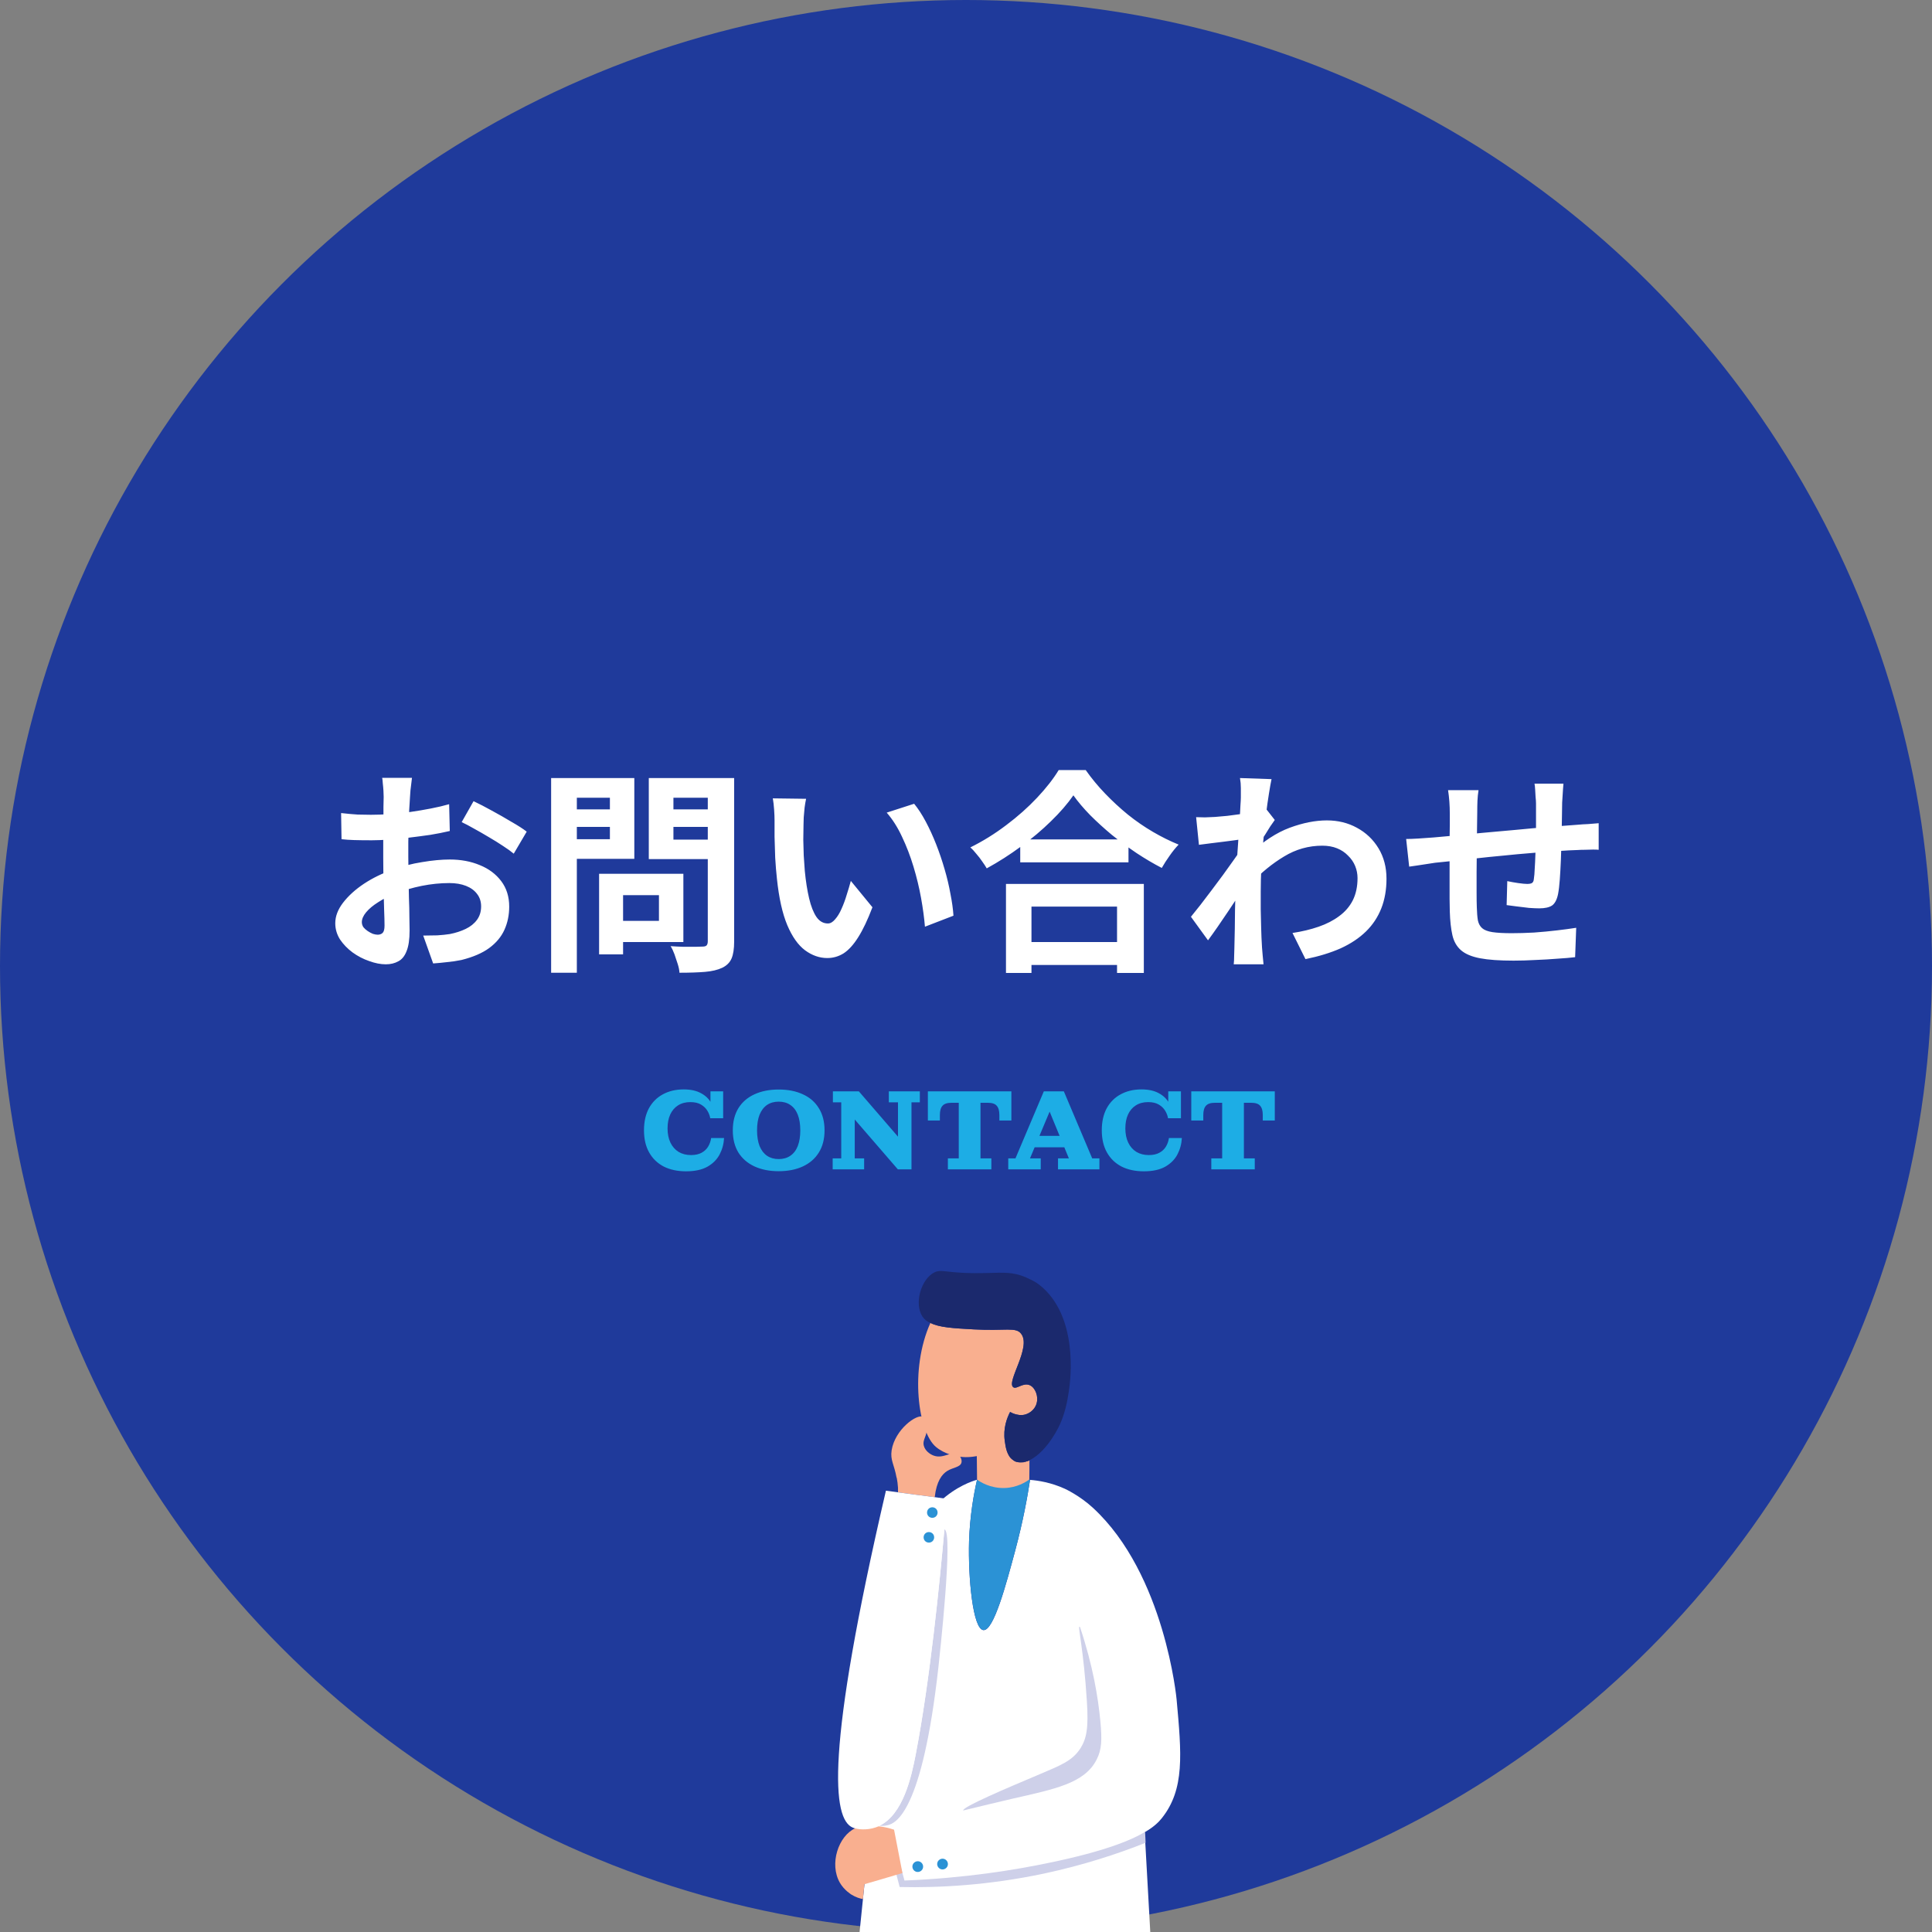 <svg width="152" height="152" viewBox="0 0 152 152" fill="none" xmlns="http://www.w3.org/2000/svg">
<rect x="0" y="0" width="152" height="152" fill="#808080" stroke="none"/>
<g clip-path="url(#clip0_8005_539)">
<circle cx="76" cy="76" r="76" fill="#1F3A9B"/>
<path d="M32.412 61.196C32.401 61.287 32.384 61.428 32.361 61.621C32.338 61.802 32.316 61.989 32.293 62.182C32.282 62.363 32.27 62.528 32.259 62.675C32.236 63.004 32.214 63.366 32.191 63.763C32.18 64.148 32.168 64.551 32.157 64.97C32.146 65.378 32.134 65.792 32.123 66.211C32.123 66.63 32.123 67.038 32.123 67.435C32.123 67.9 32.129 68.415 32.14 68.982C32.151 69.537 32.163 70.093 32.174 70.648C32.197 71.192 32.208 71.691 32.208 72.144C32.219 72.597 32.225 72.949 32.225 73.198C32.225 73.901 32.146 74.445 31.987 74.83C31.84 75.215 31.624 75.482 31.341 75.629C31.058 75.788 30.729 75.867 30.355 75.867C29.947 75.867 29.511 75.782 29.046 75.612C28.581 75.453 28.145 75.227 27.737 74.932C27.34 74.637 27.012 74.297 26.751 73.912C26.502 73.515 26.377 73.09 26.377 72.637C26.377 72.093 26.581 71.555 26.989 71.022C27.408 70.478 27.958 69.979 28.638 69.526C29.329 69.073 30.072 68.71 30.865 68.438C31.624 68.155 32.406 67.951 33.211 67.826C34.016 67.69 34.741 67.622 35.387 67.622C36.26 67.622 37.047 67.769 37.75 68.064C38.453 68.347 39.014 68.767 39.433 69.322C39.852 69.877 40.062 70.546 40.062 71.328C40.062 71.985 39.937 72.592 39.688 73.147C39.439 73.702 39.036 74.184 38.481 74.592C37.937 74.989 37.212 75.3 36.305 75.527C35.92 75.606 35.534 75.663 35.149 75.697C34.775 75.742 34.418 75.776 34.078 75.799L33.296 73.606C33.681 73.606 34.05 73.6 34.401 73.589C34.764 73.566 35.092 73.532 35.387 73.487C35.852 73.396 36.271 73.26 36.645 73.079C37.019 72.898 37.314 72.66 37.529 72.365C37.744 72.07 37.852 71.719 37.852 71.311C37.852 70.926 37.744 70.597 37.529 70.325C37.325 70.053 37.036 69.843 36.662 69.696C36.288 69.549 35.852 69.475 35.353 69.475C34.639 69.475 33.914 69.549 33.177 69.696C32.452 69.843 31.755 70.047 31.086 70.308C30.587 70.501 30.14 70.727 29.743 70.988C29.346 71.237 29.035 71.498 28.808 71.77C28.581 72.042 28.468 72.303 28.468 72.552C28.468 72.688 28.508 72.818 28.587 72.943C28.678 73.056 28.791 73.158 28.927 73.249C29.063 73.34 29.199 73.413 29.335 73.47C29.482 73.515 29.607 73.538 29.709 73.538C29.868 73.538 29.998 73.493 30.1 73.402C30.202 73.3 30.253 73.107 30.253 72.824C30.253 72.518 30.242 72.082 30.219 71.515C30.208 70.937 30.191 70.297 30.168 69.594C30.157 68.891 30.151 68.194 30.151 67.503C30.151 67.027 30.151 66.545 30.151 66.058C30.162 65.571 30.168 65.106 30.168 64.664C30.168 64.222 30.168 63.831 30.168 63.491C30.179 63.151 30.185 62.885 30.185 62.692C30.185 62.567 30.179 62.409 30.168 62.216C30.157 62.023 30.14 61.831 30.117 61.638C30.106 61.434 30.089 61.287 30.066 61.196H32.412ZM37.257 63.032C37.688 63.236 38.169 63.485 38.702 63.78C39.246 64.075 39.762 64.369 40.249 64.664C40.748 64.947 41.144 65.202 41.439 65.429L40.419 67.163C40.204 66.982 39.92 66.778 39.569 66.551C39.229 66.324 38.855 66.092 38.447 65.854C38.05 65.616 37.665 65.395 37.291 65.191C36.917 64.976 36.594 64.806 36.322 64.681L37.257 63.032ZM26.836 63.967C27.335 64.024 27.771 64.063 28.145 64.086C28.53 64.097 28.876 64.103 29.182 64.103C29.624 64.103 30.111 64.086 30.644 64.052C31.177 64.007 31.721 63.95 32.276 63.882C32.831 63.803 33.37 63.712 33.891 63.61C34.424 63.508 34.905 63.395 35.336 63.27L35.387 65.378C34.911 65.491 34.395 65.593 33.84 65.684C33.285 65.763 32.724 65.837 32.157 65.905C31.602 65.973 31.069 66.024 30.559 66.058C30.06 66.092 29.624 66.109 29.25 66.109C28.683 66.109 28.219 66.103 27.856 66.092C27.493 66.081 27.165 66.058 26.87 66.024L26.836 63.967ZM48.018 68.744H53.764V74.116H48.018V72.45H51.843V70.427H48.018V68.744ZM47.134 68.744H49.021V75.085H47.134V68.744ZM44.363 63.678H48.613V65.055H44.363V63.678ZM52.251 63.678H56.535V65.055H52.251V63.678ZM55.685 61.213H57.759V74.082C57.759 74.649 57.691 75.091 57.555 75.408C57.419 75.725 57.175 75.969 56.824 76.139C56.461 76.309 56.008 76.417 55.464 76.462C54.92 76.507 54.251 76.53 53.458 76.53C53.447 76.326 53.401 76.099 53.322 75.85C53.243 75.601 53.158 75.346 53.067 75.085C52.976 74.836 52.874 74.62 52.761 74.439C53.101 74.462 53.441 74.479 53.781 74.49C54.121 74.49 54.421 74.49 54.682 74.49C54.954 74.479 55.147 74.473 55.26 74.473C55.419 74.473 55.526 74.445 55.583 74.388C55.651 74.32 55.685 74.207 55.685 74.048V61.213ZM44.516 61.213H49.905V67.571H44.516V66.024H47.984V62.76H44.516V61.213ZM56.79 61.213V62.76H52.982V66.058H56.79V67.588H51.044V61.213H56.79ZM43.36 61.213H45.383V76.53H43.36V61.213ZM63.42 62.845C63.375 63.049 63.335 63.281 63.301 63.542C63.278 63.803 63.256 64.058 63.233 64.307C63.222 64.556 63.216 64.76 63.216 64.919C63.205 65.293 63.199 65.678 63.199 66.075C63.21 66.472 63.222 66.88 63.233 67.299C63.256 67.707 63.284 68.115 63.318 68.523C63.397 69.339 63.511 70.059 63.658 70.682C63.805 71.305 63.998 71.793 64.236 72.144C64.474 72.484 64.774 72.654 65.137 72.654C65.33 72.654 65.517 72.546 65.698 72.331C65.891 72.116 66.061 71.838 66.208 71.498C66.367 71.147 66.503 70.778 66.616 70.393C66.741 70.008 66.848 69.645 66.939 69.305L68.639 71.379C68.265 72.365 67.891 73.153 67.517 73.742C67.154 74.32 66.775 74.739 66.378 75C65.981 75.249 65.551 75.374 65.086 75.374C64.474 75.374 63.89 75.17 63.335 74.762C62.791 74.354 62.326 73.697 61.941 72.79C61.556 71.872 61.284 70.654 61.125 69.135C61.068 68.614 61.023 68.064 60.989 67.486C60.966 66.908 60.949 66.358 60.938 65.837C60.938 65.316 60.938 64.885 60.938 64.545C60.938 64.307 60.927 64.024 60.904 63.695C60.881 63.366 60.847 63.072 60.802 62.811L63.42 62.845ZM71.92 63.236C72.237 63.621 72.543 64.092 72.838 64.647C73.133 65.202 73.405 65.797 73.654 66.432C73.903 67.067 74.124 67.718 74.317 68.387C74.51 69.044 74.663 69.69 74.776 70.325C74.901 70.948 74.98 71.521 75.014 72.042L72.77 72.909C72.713 72.218 72.611 71.464 72.464 70.648C72.317 69.832 72.118 69.01 71.869 68.183C71.62 67.356 71.319 66.574 70.968 65.837C70.628 65.1 70.226 64.466 69.761 63.933L71.92 63.236ZM80.267 66.041H88.784V67.843H80.267V66.041ZM80.046 74.116H88.835V75.918H80.046V74.116ZM79.145 69.543H89.991V76.547H87.883V71.328H81.151V76.547H79.145V69.543ZM84.449 62.573C83.984 63.242 83.395 63.922 82.681 64.613C81.978 65.304 81.191 65.967 80.318 66.602C79.457 67.237 78.561 67.809 77.632 68.319C77.541 68.16 77.422 67.979 77.275 67.775C77.139 67.571 76.986 67.373 76.816 67.18C76.657 66.976 76.499 66.806 76.34 66.67C77.326 66.183 78.267 65.599 79.162 64.919C80.069 64.239 80.879 63.519 81.593 62.76C82.307 62.001 82.874 61.275 83.293 60.584H85.418C85.871 61.23 86.381 61.848 86.948 62.437C87.515 63.026 88.11 63.576 88.733 64.086C89.368 64.596 90.025 65.049 90.705 65.446C91.385 65.843 92.059 66.177 92.728 66.449C92.479 66.71 92.241 67.004 92.014 67.333C91.787 67.65 91.583 67.968 91.402 68.285C90.745 67.945 90.082 67.554 89.413 67.112C88.744 66.659 88.098 66.183 87.475 65.684C86.863 65.174 86.296 64.658 85.775 64.137C85.254 63.604 84.812 63.083 84.449 62.573ZM101.687 73.402C102.435 73.289 103.121 73.124 103.744 72.909C104.367 72.694 104.906 72.416 105.359 72.076C105.824 71.736 106.181 71.322 106.43 70.835C106.679 70.336 106.804 69.753 106.804 69.084C106.804 68.755 106.742 68.438 106.617 68.132C106.492 67.826 106.305 67.554 106.056 67.316C105.818 67.067 105.529 66.874 105.189 66.738C104.849 66.602 104.464 66.534 104.033 66.534C102.956 66.534 101.953 66.817 101.024 67.384C100.095 67.939 99.216 68.659 98.389 69.543V67.129C99.409 66.177 100.435 65.508 101.466 65.123C102.509 64.738 103.483 64.545 104.39 64.545C105.263 64.545 106.05 64.738 106.753 65.123C107.467 65.508 108.034 66.047 108.453 66.738C108.872 67.429 109.082 68.228 109.082 69.135C109.082 69.996 108.946 70.773 108.674 71.464C108.402 72.155 108 72.762 107.467 73.283C106.934 73.804 106.271 74.246 105.478 74.609C104.685 74.96 103.761 75.244 102.707 75.459L101.687 73.402ZM97.828 66.024C97.647 66.035 97.414 66.064 97.131 66.109C96.848 66.143 96.542 66.183 96.213 66.228C95.896 66.262 95.573 66.302 95.244 66.347C94.915 66.392 94.609 66.432 94.326 66.466L94.105 64.29C94.354 64.301 94.587 64.307 94.802 64.307C95.029 64.296 95.289 64.284 95.584 64.273C95.856 64.25 96.179 64.222 96.553 64.188C96.938 64.143 97.324 64.092 97.709 64.035C98.106 63.978 98.474 63.916 98.814 63.848C99.154 63.78 99.42 63.712 99.613 63.644L100.293 64.511C100.191 64.647 100.072 64.817 99.936 65.021C99.811 65.225 99.681 65.435 99.545 65.65C99.409 65.854 99.29 66.035 99.188 66.194L98.185 69.39C98.004 69.651 97.777 69.979 97.505 70.376C97.244 70.773 96.967 71.192 96.672 71.634C96.377 72.076 96.088 72.501 95.805 72.909C95.522 73.317 95.267 73.674 95.04 73.98L93.697 72.127C93.912 71.855 94.162 71.543 94.445 71.192C94.728 70.829 95.017 70.45 95.312 70.053C95.618 69.645 95.918 69.243 96.213 68.846C96.508 68.438 96.78 68.058 97.029 67.707C97.29 67.344 97.505 67.033 97.675 66.772L97.709 66.33L97.828 66.024ZM97.624 62.743C97.624 62.494 97.624 62.244 97.624 61.995C97.624 61.734 97.601 61.474 97.556 61.213L100.038 61.298C99.981 61.559 99.913 61.938 99.834 62.437C99.755 62.924 99.675 63.485 99.596 64.12C99.528 64.755 99.46 65.423 99.392 66.126C99.335 66.817 99.284 67.509 99.239 68.2C99.205 68.891 99.188 69.537 99.188 70.138C99.188 70.603 99.188 71.073 99.188 71.549C99.199 72.025 99.211 72.512 99.222 73.011C99.233 73.51 99.256 74.025 99.29 74.558C99.301 74.705 99.318 74.909 99.341 75.17C99.364 75.442 99.386 75.674 99.409 75.867H97.063C97.086 75.674 97.097 75.448 97.097 75.187C97.108 74.938 97.114 74.745 97.114 74.609C97.125 74.054 97.137 73.538 97.148 73.062C97.159 72.586 97.165 72.082 97.165 71.549C97.176 71.016 97.193 70.399 97.216 69.696C97.227 69.435 97.244 69.107 97.267 68.71C97.29 68.302 97.312 67.86 97.335 67.384C97.369 66.897 97.403 66.404 97.437 65.905C97.471 65.406 97.499 64.942 97.522 64.511C97.556 64.069 97.579 63.695 97.59 63.389C97.613 63.072 97.624 62.856 97.624 62.743ZM123.005 61.655C122.994 61.746 122.982 61.882 122.971 62.063C122.96 62.233 122.948 62.414 122.937 62.607C122.926 62.8 122.914 62.975 122.903 63.134C122.903 63.508 122.897 63.871 122.886 64.222C122.886 64.573 122.88 64.908 122.869 65.225C122.869 65.531 122.863 65.831 122.852 66.126C122.841 66.625 122.824 67.146 122.801 67.69C122.778 68.234 122.75 68.738 122.716 69.203C122.682 69.668 122.637 70.047 122.58 70.342C122.489 70.784 122.331 71.084 122.104 71.243C121.877 71.39 121.543 71.464 121.101 71.464C120.908 71.464 120.642 71.453 120.302 71.43C119.973 71.396 119.645 71.356 119.316 71.311C118.999 71.266 118.738 71.232 118.534 71.209L118.585 69.322C118.846 69.379 119.129 69.43 119.435 69.475C119.752 69.52 119.99 69.543 120.149 69.543C120.319 69.543 120.444 69.52 120.523 69.475C120.614 69.418 120.665 69.311 120.676 69.152C120.71 68.937 120.733 68.665 120.744 68.336C120.767 68.007 120.784 67.65 120.795 67.265C120.818 66.868 120.835 66.483 120.846 66.109C120.846 65.803 120.846 65.497 120.846 65.191C120.846 64.874 120.846 64.551 120.846 64.222C120.846 63.882 120.846 63.548 120.846 63.219C120.846 63.072 120.835 62.902 120.812 62.709C120.801 62.505 120.789 62.307 120.778 62.114C120.767 61.921 120.75 61.768 120.727 61.655H123.005ZM116.324 62.165C116.279 62.448 116.25 62.726 116.239 62.998C116.228 63.259 116.222 63.57 116.222 63.933C116.222 64.239 116.216 64.647 116.205 65.157C116.205 65.667 116.199 66.222 116.188 66.823C116.188 67.412 116.182 68.007 116.171 68.608C116.171 69.197 116.171 69.736 116.171 70.223C116.171 70.71 116.177 71.096 116.188 71.379C116.199 71.798 116.228 72.144 116.273 72.416C116.33 72.677 116.443 72.881 116.613 73.028C116.783 73.175 117.049 73.277 117.412 73.334C117.786 73.391 118.29 73.419 118.925 73.419C119.48 73.419 120.07 73.402 120.693 73.368C121.316 73.323 121.917 73.266 122.495 73.198C123.073 73.13 123.577 73.062 124.008 72.994L123.923 75.306C123.549 75.351 123.084 75.391 122.529 75.425C121.974 75.47 121.396 75.504 120.795 75.527C120.194 75.561 119.622 75.578 119.078 75.578C117.979 75.578 117.1 75.516 116.443 75.391C115.786 75.266 115.287 75.057 114.947 74.762C114.607 74.467 114.38 74.071 114.267 73.572C114.154 73.073 114.086 72.456 114.063 71.719C114.063 71.47 114.057 71.135 114.046 70.716C114.046 70.297 114.046 69.832 114.046 69.322C114.046 68.801 114.046 68.268 114.046 67.724C114.046 67.18 114.046 66.664 114.046 66.177C114.057 65.678 114.063 65.242 114.063 64.868C114.063 64.494 114.063 64.222 114.063 64.052C114.063 63.701 114.052 63.372 114.029 63.066C114.006 62.76 113.972 62.46 113.927 62.165H116.324ZM110.629 66.007C110.878 66.007 111.19 65.996 111.564 65.973C111.938 65.95 112.34 65.922 112.771 65.888C113.111 65.854 113.615 65.809 114.284 65.752C114.953 65.684 115.712 65.61 116.562 65.531C117.412 65.452 118.296 65.372 119.214 65.293C120.143 65.202 121.033 65.123 121.883 65.055C122.733 64.987 123.487 64.93 124.144 64.885C124.382 64.862 124.648 64.845 124.943 64.834C125.249 64.811 125.527 64.789 125.776 64.766V66.857C125.685 66.846 125.538 66.84 125.334 66.84C125.13 66.84 124.915 66.846 124.688 66.857C124.473 66.857 124.291 66.863 124.144 66.874C123.702 66.885 123.164 66.914 122.529 66.959C121.894 66.993 121.214 67.044 120.489 67.112C119.764 67.169 119.021 67.237 118.262 67.316C117.514 67.384 116.794 67.458 116.103 67.537C115.412 67.616 114.788 67.684 114.233 67.741C113.678 67.798 113.236 67.843 112.907 67.877C112.726 67.9 112.505 67.934 112.244 67.979C111.983 68.013 111.723 68.053 111.462 68.098C111.213 68.132 111.014 68.16 110.867 68.183L110.629 66.007Z" fill="white"/>
<path d="M53.978 92.153C53.3 92.153 52.712 92.027 52.214 91.775C51.722 91.517 51.341 91.148 51.071 90.668C50.801 90.188 50.666 89.609 50.666 88.931C50.666 88.253 50.795 87.674 51.053 87.194C51.317 86.714 51.683 86.348 52.151 86.096C52.625 85.838 53.171 85.709 53.789 85.709C54.335 85.709 54.788 85.808 55.148 86.006C55.514 86.198 55.787 86.465 55.967 86.807C56.153 87.149 56.246 87.539 56.246 87.977H55.877C55.847 87.785 55.775 87.593 55.661 87.401C55.547 87.203 55.379 87.038 55.157 86.906C54.941 86.774 54.659 86.708 54.311 86.708C53.933 86.708 53.609 86.795 53.339 86.969C53.075 87.137 52.871 87.377 52.727 87.689C52.589 87.995 52.52 88.358 52.52 88.778C52.52 89.204 52.595 89.576 52.745 89.894C52.895 90.206 53.108 90.449 53.384 90.623C53.666 90.791 53.993 90.875 54.365 90.875C54.695 90.875 54.971 90.815 55.193 90.695C55.415 90.575 55.586 90.416 55.706 90.218C55.832 90.014 55.913 89.786 55.949 89.534H56.966C56.942 89.996 56.825 90.428 56.615 90.83C56.405 91.226 56.084 91.547 55.652 91.793C55.22 92.033 54.662 92.153 53.978 92.153ZM56.246 87.977L55.895 87.239V85.862H56.894V87.977H56.246ZM61.262 92.144C60.536 92.144 59.9 92.018 59.354 91.766C58.814 91.514 58.394 91.151 58.094 90.677C57.8 90.197 57.653 89.615 57.653 88.931C57.653 88.247 57.8 87.665 58.094 87.185C58.394 86.705 58.814 86.342 59.354 86.096C59.9 85.844 60.536 85.718 61.262 85.718C61.994 85.718 62.63 85.844 63.17 86.096C63.71 86.342 64.127 86.705 64.421 87.185C64.721 87.665 64.871 88.247 64.871 88.931C64.871 89.615 64.721 90.197 64.421 90.677C64.127 91.151 63.71 91.514 63.17 91.766C62.63 92.018 61.994 92.144 61.262 92.144ZM61.262 91.19C61.622 91.19 61.928 91.103 62.18 90.929C62.438 90.755 62.633 90.5 62.765 90.164C62.897 89.822 62.963 89.411 62.963 88.931C62.963 88.445 62.897 88.034 62.765 87.698C62.633 87.362 62.438 87.107 62.18 86.933C61.928 86.759 61.622 86.672 61.262 86.672C60.908 86.672 60.602 86.759 60.344 86.933C60.092 87.107 59.897 87.362 59.759 87.698C59.627 88.034 59.561 88.445 59.561 88.931C59.561 89.411 59.627 89.822 59.759 90.164C59.897 90.5 60.092 90.755 60.344 90.929C60.602 91.103 60.908 91.19 61.262 91.19ZM70.64 92L67.247 88.076L67.571 85.862L70.649 89.426L70.64 92ZM65.51 92V91.136H66.185V86.726H65.528V85.862H67.571L67.247 88.076V91.136H67.985V92H65.51ZM70.64 92L70.604 89.426H70.649V86.726H69.929V85.862H72.368V86.726H71.711V92H70.64ZM74.575 92V91.136H75.43V85.862H77.14V91.136H77.995V92H74.575ZM73 88.157V86.762H74.845C74.521 86.762 74.29 86.84 74.152 86.996C74.014 87.146 73.945 87.389 73.945 87.725V88.157H73ZM73 86.762V85.862H79.57V86.762H73ZM78.625 87.725C78.625 87.389 78.556 87.146 78.418 86.996C78.286 86.84 78.055 86.762 77.725 86.762H79.57V88.157H78.625V87.725ZM79.324 92V91.136H79.891L82.123 85.862H83.698L85.93 91.136H86.497V92H83.239V91.136H84.094L82.312 86.807H82.852L81.034 91.136H81.88V92H79.324ZM81.178 90.263V89.363H84.031V90.263H81.178ZM89.995 92.153C89.317 92.153 88.729 92.027 88.231 91.775C87.739 91.517 87.358 91.148 87.088 90.668C86.818 90.188 86.683 89.609 86.683 88.931C86.683 88.253 86.812 87.674 87.07 87.194C87.334 86.714 87.7 86.348 88.168 86.096C88.642 85.838 89.188 85.709 89.806 85.709C90.352 85.709 90.805 85.808 91.165 86.006C91.531 86.198 91.804 86.465 91.984 86.807C92.17 87.149 92.263 87.539 92.263 87.977H91.894C91.864 87.785 91.792 87.593 91.678 87.401C91.564 87.203 91.396 87.038 91.174 86.906C90.958 86.774 90.676 86.708 90.328 86.708C89.95 86.708 89.626 86.795 89.356 86.969C89.092 87.137 88.888 87.377 88.744 87.689C88.606 87.995 88.537 88.358 88.537 88.778C88.537 89.204 88.612 89.576 88.762 89.894C88.912 90.206 89.125 90.449 89.401 90.623C89.683 90.791 90.01 90.875 90.382 90.875C90.712 90.875 90.988 90.815 91.21 90.695C91.432 90.575 91.603 90.416 91.723 90.218C91.849 90.014 91.93 89.786 91.966 89.534H92.983C92.959 89.996 92.842 90.428 92.632 90.83C92.422 91.226 92.101 91.547 91.669 91.793C91.237 92.033 90.679 92.153 89.995 92.153ZM92.263 87.977L91.912 87.239V85.862H92.911V87.977H92.263ZM95.299 92V91.136H96.154V85.862H97.864V91.136H98.719V92H95.299ZM93.724 88.157V86.762H95.569C95.245 86.762 95.014 86.84 94.876 86.996C94.738 87.146 94.669 87.389 94.669 87.725V88.157H93.724ZM93.724 86.762V85.862H100.294V86.762H93.724ZM99.349 87.725C99.349 87.389 99.28 87.146 99.142 86.996C99.01 86.84 98.779 86.762 98.449 86.762H100.294V88.157H99.349V87.725Z" fill="#1DADE5"/>
<g clip-path="url(#clip1_8005_539)">
<path d="M63.8 191.54H65.77C68.77 191.54 71.77 191.54 74.77 191.54H81.41C84.07 191.53 86.73 191.53 89.4 191.53H92.7C91.84 176.16 90.99 160.78 90.13 145.41C90.11 144.99 90.08 144.57 90.06 144.15C90.85 143.69 91.19 143.31 91.41 143.04C93.22 140.76 92.96 138 92.57 133.71C92.57 133.71 91.66 123.86 85.99 118.63C84.94 117.66 83.78 117.13 83.78 117.13C82.68 116.63 81.68 116.48 81.04 116.43C80.84 117.74 80.49 119.69 79.87 122C79.17 124.6 78.18 128.33 77.37 128.25C76.54 128.18 76.16 124.14 76.24 121.25C76.31 119.23 76.61 117.55 76.87 116.42C76.51 116.52 75.24 116.93 73.94 118.14C73.4 118.63 71.34 120.54 70.7 124.54C69.91 129.46 67.12 155.62 63.8 191.55V191.54Z" fill="white"/>
<path d="M77.37 128.24C78.18 128.32 79.17 124.59 79.87 121.99C80.49 119.68 80.84 117.73 81.04 116.42C80.32 116.21 78.73 115.85 76.87 116.41C76.61 117.54 76.31 119.22 76.24 121.24C76.16 124.13 76.54 128.17 77.37 128.24Z" fill="#2B92D5"/>
<path d="M70.21 146.27C70.32 146.68 70.42 147.09 70.53 147.5C70.61 147.82 70.7 148.14 70.78 148.46C73.87 148.53 77.76 148.33 82.15 147.4C85.22 146.74 87.9 145.87 90.13 144.98C90.13 144.7 90.1 144.41 90.08 144.13C88.92 144.82 86.79 145.67 82.66 146.53C79.82 147.13 75.92 147.76 71.16 147.95C71.11 147.75 71.05 147.56 71 147.36C70.9 147.01 70.81 146.65 70.71 146.3C70.54 146.29 70.37 146.28 70.21 146.27Z" fill="#CED0E9"/>
<path d="M75.78 142.44C77.27 142.07 78.54 141.78 79.58 141.53C83 140.75 85.33 140.31 86.28 138.43C86.68 137.65 86.71 136.88 86.57 135.41C86.4 133.59 85.99 131.05 84.97 128.01C84.95 127.99 84.93 127.98 84.92 127.98C84.8 128.01 85.26 129.85 85.51 133.85C85.65 135.97 85.48 136.78 85.01 137.54C84.36 138.55 83.43 138.89 81.79 139.59C79.19 140.69 75.71 142.16 75.78 142.44Z" fill="#CED0E9"/>
<path d="M73.65 113.85C74.33 114.41 75.19 114.55 75.19 114.55C75.9 114.71 76.49 114.62 76.85 114.56C76.85 115.17 76.87 115.8 76.87 116.41C77.12 116.59 77.89 117.09 79 117.07C80.02 117.05 80.73 116.58 80.98 116.4C80.99 115.9 80.99 115.39 80.99 114.89C80.92 114.93 80.85 114.96 80.78 114.97C80.72 115 80.66 115.01 80.61 115.02C80.55 115.04 80.53 115.04 80.53 115.04C80.5 115.04 80.47 115.05 80.45 115.04C80.2 115.07 80.04 115.04 79.93 115C79.9 114.99 79.88 114.98 79.86 114.97C79.8 114.94 79.74 114.91 79.69 114.86C79.21 114.54 79.11 113.81 79.05 113.36C78.91 112.38 79.22 111.55 79.46 111.08C79.53 111.12 79.61 111.16 79.72 111.21C79.81 111.24 79.9 111.27 80 111.29C80.24 111.35 80.54 111.36 80.84 111.22C80.92 111.19 81.42 110.95 81.56 110.39C81.71 109.84 81.45 109.19 81.04 108.99C80.51 108.73 79.99 109.33 79.72 109.14C79.15 108.73 81.15 106.02 80.35 104.95C79.94 104.37 79.1 104.73 76.63 104.59C75 104.5 73.9 104.44 73.2 104.08C71.55 107.74 72.23 112.69 73.65 113.85Z" fill="#F9AF8F"/>
<path d="M72.56 103.56C72.72 103.8 72.92 103.97 73.2 104.08C73.9 104.44 75 104.5 76.63 104.59C79.1 104.73 79.94 104.37 80.35 104.95C81.15 106.02 79.15 108.73 79.72 109.14C79.99 109.33 80.51 108.73 81.04 108.99C81.45 109.19 81.71 109.84 81.56 110.39C81.42 110.95 80.92 111.19 80.84 111.22C80.54 111.36 80.24 111.35 80 111.29C79.9 111.27 79.81 111.24 79.73 111.21C79.67 111.19 79.63 111.17 79.59 111.15C79.55 111.13 79.52 111.11 79.49 111.09C79.22 111.55 78.91 112.38 79.05 113.36C79.11 113.81 79.21 114.54 79.69 114.86C79.74 114.91 79.8 114.94 79.86 114.97C79.88 114.98 79.9 114.99 79.93 115C80.04 115.03 80.21 115.06 80.42 115.05C80.47 115.05 80.5 115.04 80.53 115.04C80.53 115.04 80.55 115.04 80.59 115.02C80.66 115.01 80.72 114.99 80.78 114.97C80.85 114.97 80.92 114.93 80.99 114.89C82.49 114.14 83.4 112.04 83.4 112.04C83.76 111.23 83.96 110.38 84.1 109.4C84.22 108.6 84.88 103.54 81.78 101.09C81.47 100.85 81.19 100.72 81.04 100.65C80.02 100.12 79.24 100.11 78.21 100.14C77.37 100.16 76.37 100.21 74.94 100.08C74.16 100 73.89 99.93 73.52 100.1C72.47 100.62 71.91 102.53 72.56 103.56Z" fill="#1B296D"/>
<path d="M70.55 116.26C70.6 116.52 70.63 116.75 70.65 117.05C70.65 117.17 70.65 117.3 70.65 117.41C71.61 117.54 72.58 117.67 73.54 117.79C73.68 116.53 74.11 115.99 74.52 115.73C74.97 115.45 75.54 115.44 75.64 115.08C75.7 114.87 75.58 114.58 75.38 114.44C74.89 114.09 74.25 114.81 73.46 114.52C73.15 114.41 72.78 114.13 72.68 113.74C72.55 113.23 73 112.95 72.92 112.2C72.9 111.96 72.86 111.58 72.64 111.47C72.12 111.2 70.4 112.49 70.15 114.1C70.03 114.89 70.35 115.2 70.54 116.27L70.55 116.26Z" fill="#F9AF8F"/>
<path d="M67.28 143.83C67.6 143.69 67.9 143.68 68.37 143.66C69.21 143.63 69.9 143.8 70.34 143.95C70.56 145.09 70.78 146.22 71 147.36C70.84 147.41 70.69 147.45 70.53 147.5C69.69 147.75 68.85 148 68.01 148.24L67.89 149.41C67.67 149.37 67.34 149.28 66.99 149.06C66.99 149.06 66.42 148.72 66.08 148.13C65.22 146.64 65.97 144.44 67.28 143.84V143.83Z" fill="#F9AF8F"/>
<path d="M74.41 146.99C74.23 147.13 73.96 147.1 73.82 146.91C73.68 146.73 73.71 146.46 73.9 146.32C74.08 146.18 74.35 146.21 74.49 146.4C74.63 146.58 74.6 146.85 74.41 146.99Z" fill="#2B92D5"/>
<path d="M72.46 147.19C72.28 147.33 72.01 147.3 71.87 147.11C71.73 146.93 71.76 146.66 71.95 146.52C72.13 146.38 72.4 146.41 72.54 146.6C72.68 146.78 72.65 147.05 72.46 147.19Z" fill="#2B92D5"/>
<path d="M69.18 143.65C69.34 143.65 69.57 143.67 69.83 143.6C70.46 143.45 72.55 142.63 73.83 131.16C73.9 130.48 75.03 120.43 74.3 120.33C73.93 124.5 73.17 132.16 72.05 138C71.71 139.78 71.06 142.75 69.18 143.65Z" fill="#CED0E9"/>
<path d="M67.1 143.79C67.45 143.94 68.2 144.01 68.9 143.77C68.99 143.74 69.08 143.7 69.17 143.65C71.06 142.75 71.71 139.78 72.05 138C73.17 132.16 73.93 124.5 74.3 120.33C74.39 119.28 74.46 118.45 74.5 117.92C74.18 117.88 73.87 117.84 73.55 117.79C72.59 117.67 71.62 117.54 70.66 117.41C70.34 117.37 70.02 117.32 69.7 117.28C64.92 137.84 65.48 143.13 67.1 143.79Z" fill="white"/>
<path d="M72.7 121.12C72.61 120.91 72.7 120.66 72.91 120.57C73.12 120.48 73.37 120.57 73.46 120.78C73.55 120.99 73.46 121.24 73.25 121.33C73.04 121.42 72.79 121.33 72.7 121.12Z" fill="#2B92D5"/>
<path d="M72.97 119.17C72.88 118.96 72.97 118.71 73.18 118.62C73.39 118.53 73.64 118.62 73.73 118.83C73.82 119.04 73.73 119.29 73.52 119.38C73.31 119.47 73.06 119.38 72.97 119.17Z" fill="#2B92D5"/>
</g>
</g>
<defs>
<clipPath id="clip0_8005_539">
<rect width="152" height="152" fill="white"/>
</clipPath>
<clipPath id="clip1_8005_539">
<rect width="33.85" height="123.81" fill="white" transform="translate(59 100)"/>
</clipPath>
</defs>
</svg>
